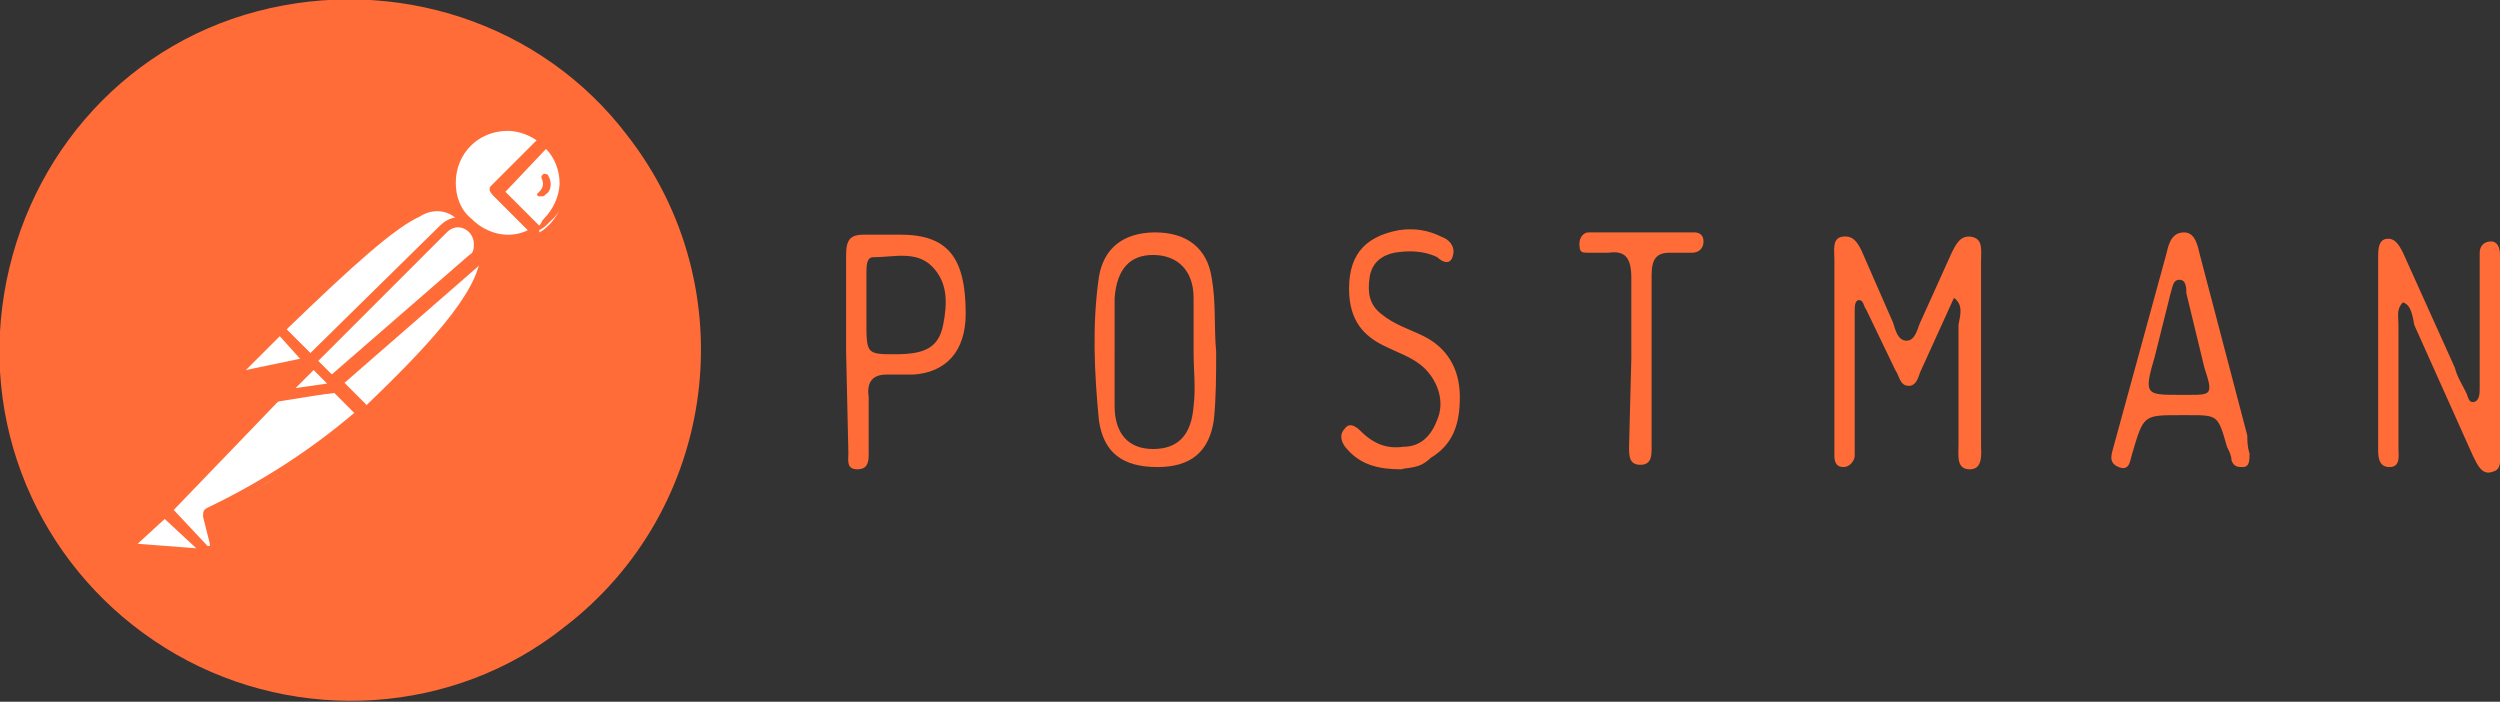 <?xml version="1.0" encoding="utf-8"?>
<!-- Generator: Adobe Illustrator 27.0.0, SVG Export Plug-In . SVG Version: 6.00 Build 0)  -->
<svg version="1.1" id="Layer_1" xmlns="http://www.w3.org/2000/svg" xmlns:xlink="http://www.w3.org/1999/xlink" x="0px" y="0px"
	 width="110.8px" height="31.1px" viewBox="0 0 110.8 31.1" style="enable-background:new 0 0 110.8 31.1;" xml:space="preserve">
<rect x="0" y="0" width="110.8" height="31.1" fill="#333333" stroke="none"/>
<style type="text/css">
	.st0{fill:#FF6C37;}
	.st1{fill:#FFFFFF;}
</style>
<path class="st0" d="M27.8,6c-3.8-5-10.3-7.1-16.4-5.5S0.9,7.3,0.1,13.6S2.4,25.9,7.8,29s12.3,2.7,17.2-1.2
	C31.8,22.6,33.1,12.8,27.8,6L27.8,6z"/>
<path class="st1" d="M20.8,9.9l-6.6,6.6l-1.9-1.9C18.8,8.2,19.5,8.7,20.8,9.9L20.8,9.9z"/>
<path class="st0" d="M14.2,16.7c-0.1,0-0.1,0-0.2-0.1l-1.9-1.9c-0.1-0.1-0.1-0.2,0-0.3c6.3-6.3,7.2-6.1,8.7-4.7c0,0,0.1,0.1,0.1,0.2
	c0,0.1,0,0.1-0.1,0.2l-6.6,6.6C14.4,16.7,14.3,16.7,14.2,16.7L14.2,16.7z M12.7,14.6l1.5,1.5l6.2-6.2c-0.4-0.6-1.2-0.7-1.8-0.3
	C17.5,10.1,15.7,11.7,12.7,14.6z"/>
<path class="st1" d="M16.1,18.3l-1.8-1.8l6.6-6.5C22.6,11.8,20,14.6,16.1,18.3L16.1,18.3z"/>
<path class="st0" d="M16.1,18.6c-0.1,0-0.1,0-0.2-0.1l-1.8-1.8c0-0.1,0-0.1,0-0.2c0-0.1,0-0.1,0-0.2l6.6-6.6c0.1-0.1,0.2-0.1,0.3,0
	c0.4,0.4,0.7,1,0.6,1.5c0,1.7-2,4-5.4,7.2C16.2,18.5,16.2,18.6,16.1,18.6L16.1,18.6z M14.7,16.5l1.5,1.5c2.6-2.5,5-5,5.1-6.7
	c0-0.4-0.1-0.7-0.3-1L14.7,16.5z"/>
<path class="st1" d="M12.4,14.6l1.3,1.3c0,0,0,0,0,0.1s0,0,0,0.1L11,16.6c-0.1,0-0.3-0.1-0.3-0.2c0-0.1,0-0.2,0.1-0.2L12.4,14.6
	C12.4,14.6,12.4,14.6,12.4,14.6L12.4,14.6z"/>
<path class="st0" d="M10.9,16.9c-0.2,0-0.3-0.1-0.4-0.2c-0.1-0.2-0.1-0.4,0.1-0.6l1.6-1.6c0.1-0.1,0.3-0.1,0.4,0l1.3,1.3
	C14,15.8,14,16,14,16.1s-0.1,0.2-0.2,0.2L10.9,16.9L10.9,16.9z M12.4,14.9l-1.5,1.5l2.4-0.5L12.4,14.9z"/>
<path class="st1" d="M24.3,6.3c-0.9-0.9-2.4-0.9-3.4-0.1s-1.1,2.3-0.4,3.4s2.2,1.4,3.3,0.7L22,8.5L24.3,6.3z"/>
<path class="st0" d="M22.5,10.8c-1.1,0-2.1-0.7-2.5-1.7s-0.2-2.2,0.6-3c1.1-1.1,2.8-1.1,3.9,0c0.1,0.1,0.1,0.2,0,0.3c0,0,0,0,0,0
	l-2.1,2L24,10c0.1,0.1,0.1,0.1,0.1,0.2c0,0.1,0,0.1-0.1,0.2C23.5,10.6,23,10.8,22.5,10.8L22.5,10.8z M22.5,5.8c-1.3,0-2.3,1-2.3,2.3
	c0,0.6,0.2,1.2,0.7,1.6c0.7,0.7,1.7,0.9,2.5,0.5l-1.5-1.5c0,0-0.1-0.1-0.1-0.2s0-0.1,0.1-0.2l2-2C23.5,6,23,5.8,22.5,5.8L22.5,5.8z"
	/>
<path class="st1" d="M24.3,6.3l-2.2,2.2l1.8,1.8c0.2-0.1,0.3-0.2,0.5-0.4C25.3,8.9,25.3,7.3,24.3,6.3L24.3,6.3z"/>
<path class="st0" d="M23.8,10.5c-0.1,0-0.1,0-0.2-0.1l-1.8-1.8c0,0-0.1-0.1-0.1-0.2s0-0.1,0.1-0.2l2.2-2.2c0-0.1,0.1-0.1,0.2-0.1
	s0.1,0,0.2,0.1c1.1,1.1,1.1,2.8,0,3.8c0,0,0,0,0,0c-0.2,0.2-0.3,0.3-0.5,0.4C23.9,10.5,23.9,10.5,23.8,10.5L23.8,10.5z M22.4,8.5
	l1.5,1.5C24,9.9,24,9.8,24.1,9.7c0.4-0.4,0.7-1,0.7-1.6c0-0.5-0.2-1.1-0.6-1.5L22.4,8.5z"/>
<path class="st1" d="M21.1,10.2c-0.4-0.3-0.9-0.3-1.3,0L13.9,16l1,1l6.2-5.4C21.5,11.2,21.5,10.6,21.1,10.2
	C21.1,10.2,21.1,10.2,21.1,10.2L21.1,10.2z"/>
<path class="st0" d="M14.8,17.2c-0.1,0-0.1,0-0.2-0.1l-1-1c-0.1-0.1-0.1-0.2,0-0.3l5.9-5.8c0.5-0.5,1.2-0.5,1.7,0
	c0.2,0.2,0.4,0.6,0.4,0.9c0,0.3-0.2,0.6-0.4,0.9L15,17.2C14.9,17.3,14.9,17.3,14.8,17.2L14.8,17.2z M14.1,16l0.6,0.6l6.1-5.3
	c0.2-0.1,0.2-0.3,0.2-0.5c0-0.2-0.1-0.4-0.2-0.5c-0.3-0.3-0.7-0.3-1,0L14.1,16z"/>
<path class="st1" d="M9.3,22.7c0,0,0,0.1,0,0.2L9.6,24c0,0.1,0,0.3-0.2,0.3s-0.3,0.1-0.4,0l-1.8-1.7l5.5-5.6h1.9l1.3,1.3
	C14,20.1,11.8,21.6,9.3,22.7L9.3,22.7z"/>
<path class="st0" d="M9.2,24.6c-0.1,0-0.3-0.1-0.4-0.2l-1.7-1.7c-0.1,0-0.1-0.1-0.1-0.2s0-0.1,0.1-0.2l5.6-5.6c0,0,0.1-0.1,0.1-0.1
	h1.9c0,0,0.1,0,0.2,0l1.3,1.3c0,0,0.1,0.1,0.1,0.2c0,0.1,0,0.1-0.1,0.2l-0.1,0.1c-2,1.7-4.3,3.1-6.6,4.3l0.3,1c0,0.2,0,0.3-0.1,0.5
	S9.4,24.5,9.2,24.6L9.2,24.6z M7.7,22.6l1.5,1.6c0,0,0.1,0,0.1,0c0,0,0-0.1,0-0.1L9,22.9c0-0.2,0-0.3,0.2-0.4
	c2.3-1.1,4.5-2.5,6.5-4.2l-1.1-1.1h-1.7L7.7,22.6z"/>
<path class="st1" d="M6,23.9l1.3-1.3l2,2l-3.2-0.2c-0.1,0-0.2-0.1-0.2-0.3C5.9,24,5.9,23.9,6,23.9L6,23.9z"/>
<path class="st0" d="M9.3,24.8l-3.2-0.2c-0.3,0-0.5-0.3-0.4-0.5c0-0.1,0.1-0.2,0.1-0.3l1.3-1.3c0.1-0.1,0.2-0.1,0.3,0l2,2
	c0.1,0.1,0.1,0.2,0,0.3C9.4,24.7,9.4,24.8,9.3,24.8L9.3,24.8z M6.1,24.1l2.6,0.2l-1.4-1.3L6.1,24.1z"/>
<path class="st1" d="M14.9,17.2l-2.6,0.4l1.5-1.5L14.9,17.2z"/>
<path class="st0" d="M12.3,17.8c-0.1,0-0.2,0-0.2-0.1c-0.1-0.1-0.1-0.2,0-0.3l1.5-1.5c0.1-0.1,0.2-0.1,0.3,0L15,17
	c0,0.1,0,0.2,0,0.2c0,0.1-0.1,0.2-0.2,0.2L12.3,17.8L12.3,17.8z M13.8,16.4L13,17.2l1.5-0.2L13.8,16.4z"/>
<path class="st1" d="M14.9,17.2l-1.8,0.2c-0.1,0-0.2,0-0.3-0.1s0-0.2,0-0.3l0.9-0.9L14.9,17.2z"/>
<path class="st0" d="M13.1,17.6c-0.2,0-0.3-0.1-0.4-0.2c-0.1-0.2-0.1-0.4,0.1-0.6l0.9-0.9c0.1-0.1,0.2-0.1,0.3,0l1.1,1.1
	c0.1,0.1,0.1,0.2,0.1,0.2s-0.1,0.1-0.2,0.2L13.1,17.6L13.1,17.6z M13.1,17.2l1.4-0.2l-0.6-0.6L13.1,17.2L13.1,17.2z M24.3,7.8
	c0-0.1-0.2-0.1-0.2-0.1c0,0-0.1,0.1-0.1,0.1s0,0.1,0,0.1c0.1,0.2,0.1,0.4-0.1,0.6c0,0-0.1,0.1-0.1,0.1s0,0.1,0.1,0.1
	c0,0,0.1,0,0.1,0c0.1,0,0.1,0,0.2-0.1C24.4,8.5,24.5,8.1,24.3,7.8L24.3,7.8z M86.6,13.2l-1.5,3.3c-0.1,0.3-0.2,0.6-0.5,0.6
	c-0.4,0-0.4-0.4-0.6-0.7l-1.3-2.7c-0.1-0.1-0.1-0.4-0.3-0.4c-0.2,0-0.2,0.3-0.2,0.5v5.6c0,0.3,0,0.6,0,0.8s-0.2,0.5-0.5,0.5
	c-0.3,0-0.4-0.2-0.4-0.5v-8.7c0-0.4-0.1-0.9,0.3-1c0.5-0.1,0.7,0.2,0.9,0.6l1.4,3.2c0.1,0.3,0.2,0.8,0.6,0.8c0.4,0,0.5-0.6,0.6-0.8
	l1.4-3.1c0.2-0.4,0.4-0.8,0.9-0.7c0.5,0.1,0.4,0.6,0.4,1.1v8.1c0,0.4,0.1,1.1-0.5,1.1c-0.6,0-0.5-0.6-0.5-1.1v-5.3
	C86.9,13.9,87,13.5,86.6,13.2L86.6,13.2z M106.5,13.4c-0.3,0.3-0.2,0.6-0.2,1v5.5c0,0.3,0.1,0.8-0.4,0.8c-0.5,0-0.5-0.5-0.5-0.8
	v-8.5c0-0.3,0-0.7,0.3-0.8c0.4-0.1,0.6,0.2,0.8,0.6l2.3,5.1c0.1,0.4,0.3,0.7,0.5,1.1c0.1,0.2,0.1,0.5,0.4,0.4
	c0.2-0.1,0.2-0.4,0.2-0.6v-5.4c0-0.2,0-0.4,0-0.6c0-0.3,0.2-0.5,0.5-0.5c0.3,0,0.4,0.3,0.4,0.6v8.6c0,0.4,0.1,0.9-0.3,1
	c-0.5,0.2-0.7-0.3-0.9-0.7l-2.6-5.8C106.9,13.8,106.8,13.5,106.5,13.4L106.5,13.4z M53.9,15.6c0,1,0,2-0.1,3c-0.2,1.4-1,2.1-2.5,2.1
	c-1.5,0-2.4-0.6-2.6-2.1c-0.2-2.1-0.3-4.2,0-6.3c0.2-1.3,1.1-2,2.5-2s2.3,0.7,2.5,2C53.9,13.4,53.8,14.5,53.9,15.6L53.9,15.6z
	 M52.9,15.6v-2.4c0-1.2-0.7-1.9-1.8-1.9c-1,0-1.6,0.6-1.7,1.9V18c0,1.2,0.6,1.9,1.7,1.9c1.1,0,1.7-0.6,1.8-1.9
	C53,17.2,52.9,16.4,52.9,15.6L52.9,15.6z M99.7,20.1c0,0.3,0,0.6-0.3,0.6c-0.2,0-0.4,0-0.5-0.3c0-0.2-0.1-0.4-0.2-0.6
	c-0.4-1.4-0.4-1.4-1.7-1.4h-0.4c-1.6,0-1.6,0-2.1,1.7c-0.1,0.3-0.1,0.8-0.6,0.6c-0.5-0.2-0.3-0.6-0.2-1l2.3-8.4c0.1-0.4,0.2-1,0.8-1
	c0.5,0,0.6,0.6,0.7,1l2.1,8C99.6,19.5,99.6,19.8,99.7,20.1L99.7,20.1z M96.6,17.5H97c1,0,1.1,0,0.7-1.2L96.9,13c0-0.2,0-0.6-0.3-0.6
	s-0.3,0.3-0.4,0.6l-0.7,2.8C95,17.5,95.1,17.5,96.6,17.5L96.6,17.5z M37.5,15.6v-4.3c0-0.7,0.2-0.9,0.8-0.9h1.6c2.1,0,2.9,1,2.9,3.5
	c0,1.7-0.9,2.6-2.3,2.7c-0.4,0-0.8,0-1.2,0c-0.6,0-0.9,0.3-0.8,1c0,0.8,0,1.7,0,2.5c0,0.3,0,0.7-0.5,0.7s-0.4-0.4-0.4-0.7L37.5,15.6
	L37.5,15.6z M39.7,15.7c1.3,0,1.9-0.3,2.1-1.3s0.2-1.9-0.5-2.6c-0.7-0.7-1.7-0.4-2.6-0.4c-0.3,0-0.3,0.4-0.3,0.7v2.1
	C38.4,15.7,38.4,15.7,39.7,15.7L39.7,15.7z M62.1,20.8c-1,0-1.8-0.2-2.4-0.9c-0.2-0.2-0.4-0.6-0.1-0.9c0.2-0.3,0.5-0.1,0.7,0.1
	c0.6,0.6,1.2,0.8,1.9,0.7c0.7,0,1.2-0.4,1.5-1.2c0.3-0.7,0.1-1.5-0.4-2.1c-0.5-0.6-1.2-0.8-1.8-1.1c-0.9-0.4-1.6-1-1.7-2.3
	c-0.1-1.7,0.6-2.6,2.2-2.9c0.7-0.1,1.3,0,1.9,0.3c0.3,0.1,0.6,0.4,0.5,0.8c-0.1,0.5-0.5,0.3-0.7,0.1c-0.6-0.3-1.3-0.3-1.9-0.2
	c-0.5,0.1-1,0.4-1.1,1.1s0,1.2,0.5,1.6c0.6,0.5,1.3,0.7,1.9,1c1,0.5,1.6,1.4,1.6,2.7c0,1.2-0.3,2.1-1.3,2.7
	C62.9,20.8,62.4,20.7,62.1,20.8L62.1,20.8z M72.3,15.9v-3.6c0-0.9-0.3-1.2-1-1.1c-0.3,0-0.6,0-0.9,0S70,11.2,70,10.8
	c0-0.3,0.2-0.5,0.4-0.5h4.7c0.2,0,0.4,0.1,0.4,0.4c0,0.3-0.2,0.5-0.5,0.5c-0.3,0-0.7,0-1,0c-0.6,0-0.8,0.3-0.8,1v7.6
	c0,0.4,0,0.8-0.5,0.8c-0.5,0-0.5-0.4-0.5-0.8L72.3,15.9L72.3,15.9z"/>
</svg>
